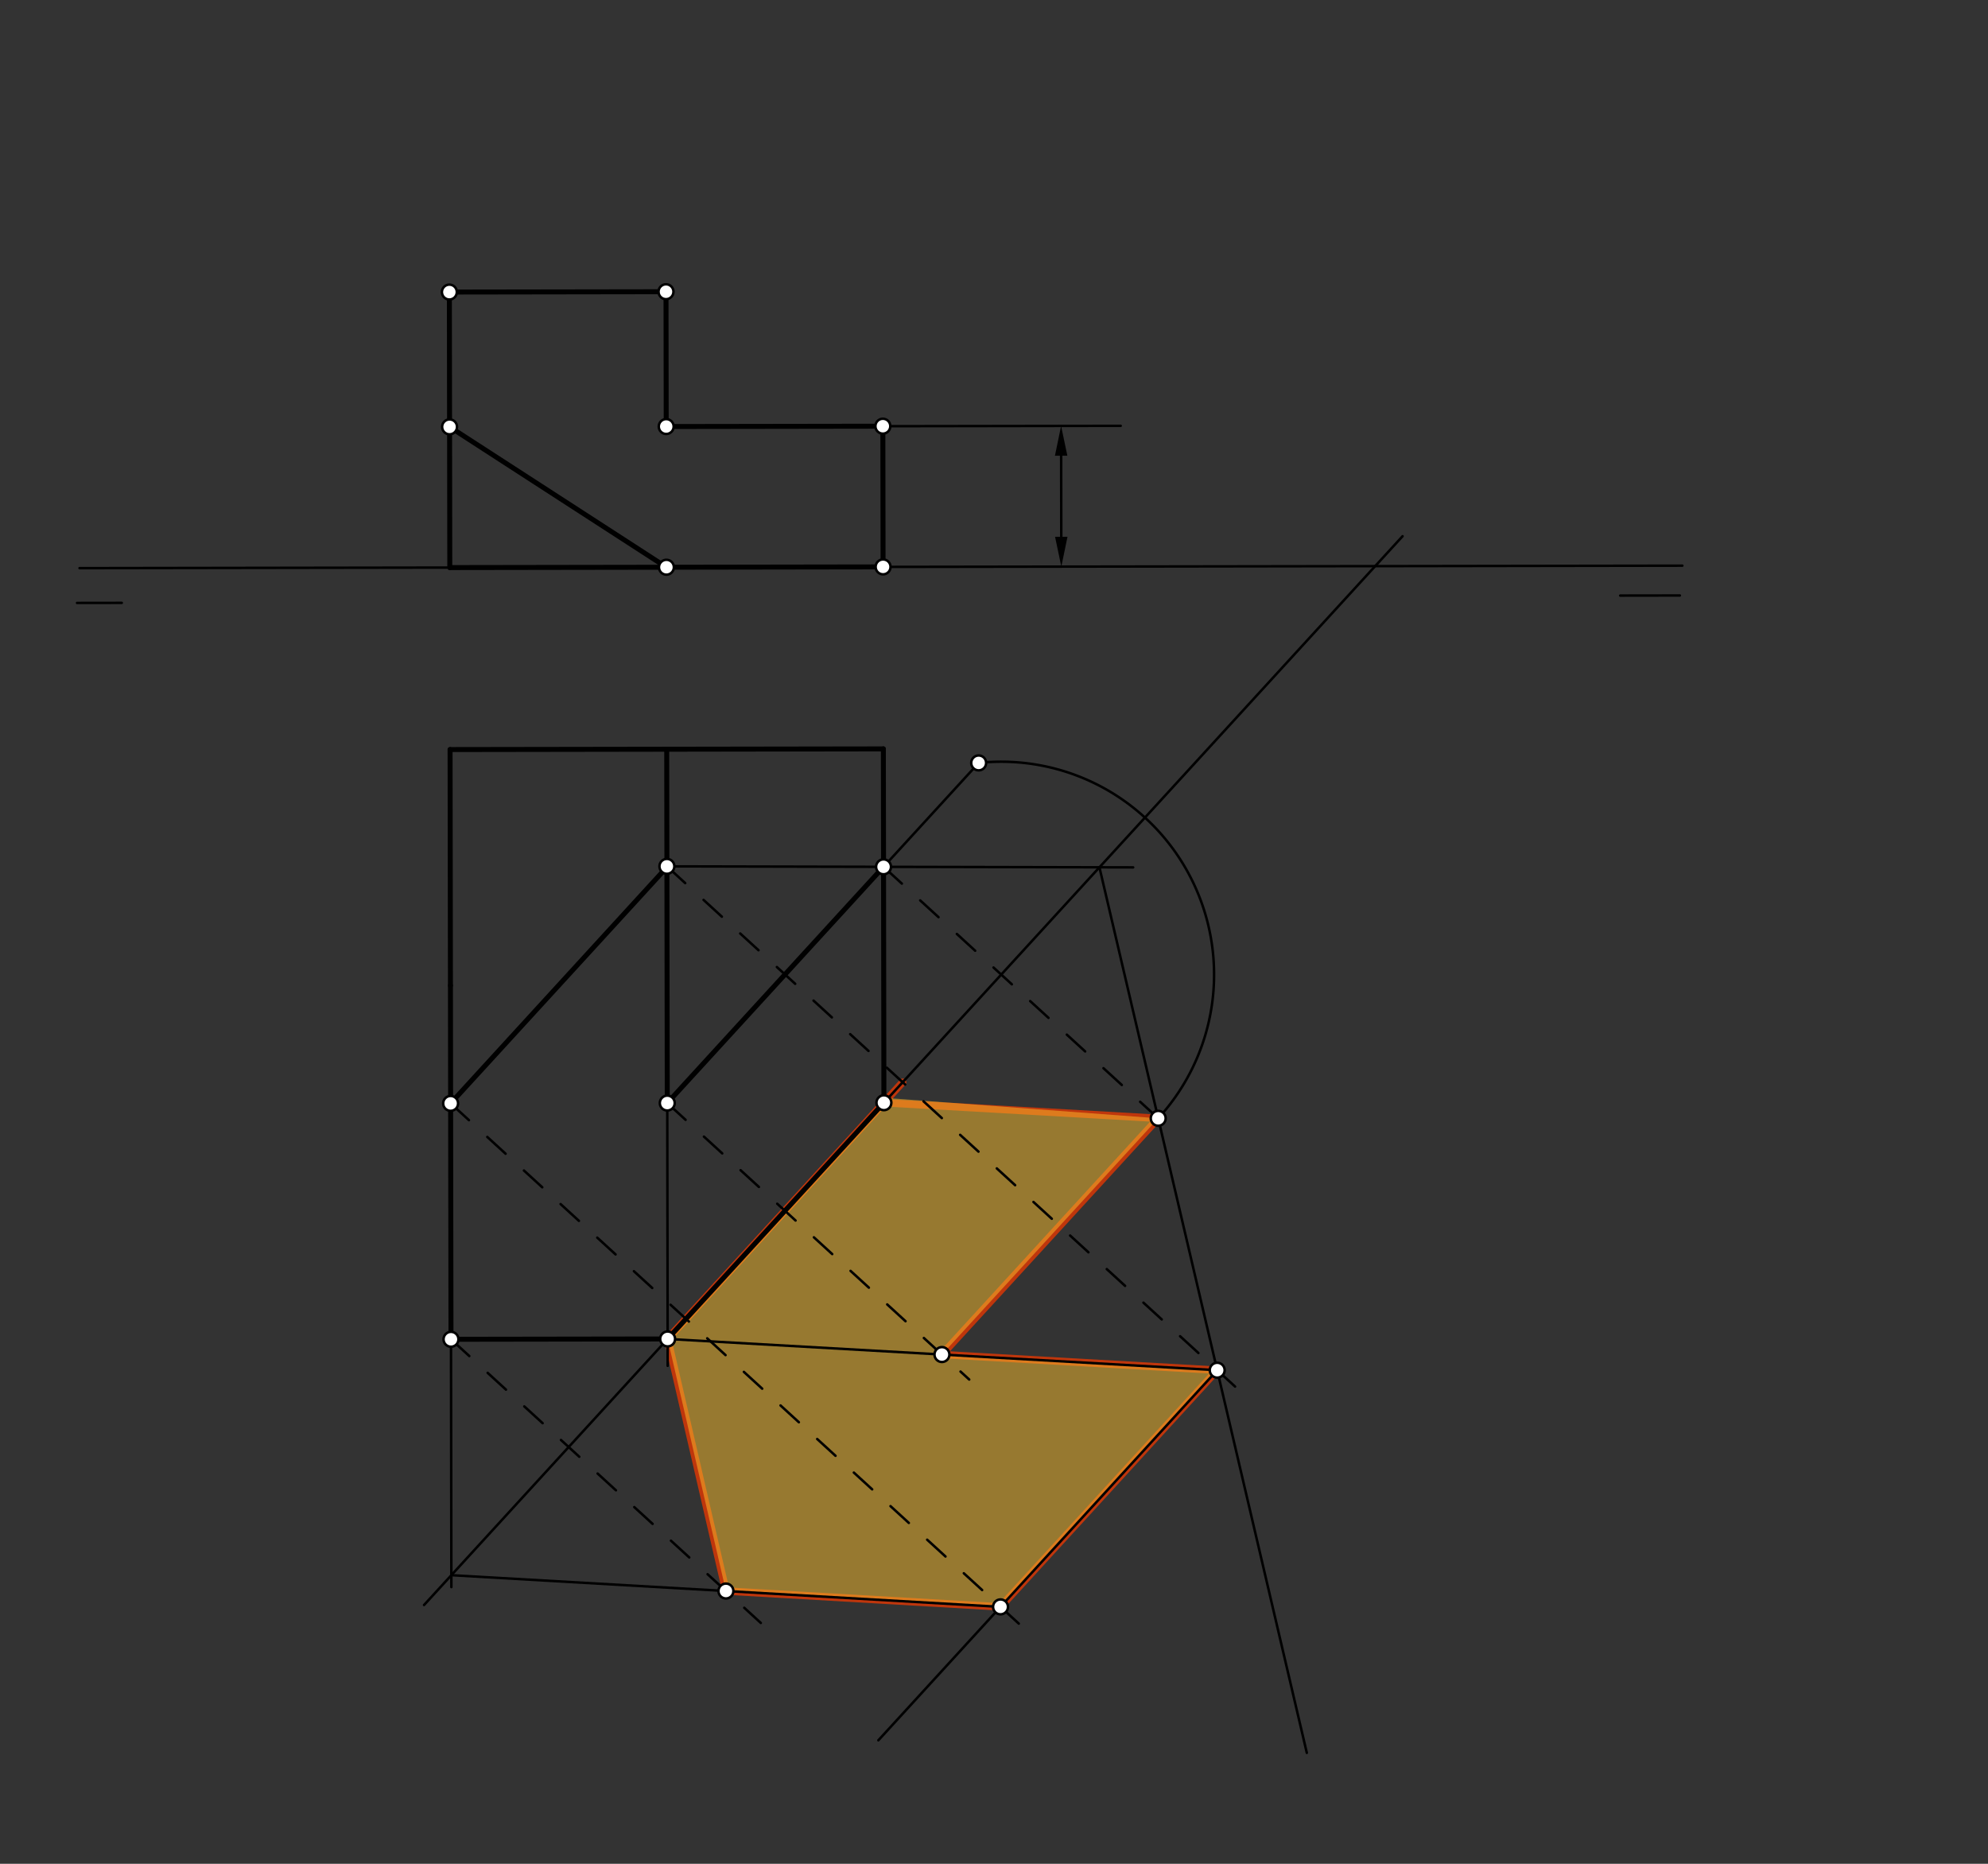 <svg xmlns="http://www.w3.org/2000/svg" class="svg--816" height="100%" preserveAspectRatio="xMidYMid meet" viewBox="0 0 800 750" width="100%"><rect x="0" y="0" width="800" height="750" fill="#333333" stroke="none"/><defs><marker id="marker-arrow" markerHeight="16" markerUnits="userSpaceOnUse" markerWidth="24" orient="auto-start-reverse" refX="24" refY="4" viewBox="0 0 24 8"><path d="M 0 0 L 24 4 L 0 8 z" stroke="inherit"></path></marker></defs><g class="aux-layer--949"><g class="element--733"><line stroke="#BF360C" stroke-dasharray="none" stroke-linecap="round" stroke-width="3" x1="268.664" x2="355.696" y1="538.798" y2="443.739"></line></g><g class="element--733"><line stroke="#BF360C" stroke-dasharray="none" stroke-linecap="round" stroke-width="3" x1="363.249" x2="268.664" y1="435.49" y2="538.798"></line></g><g class="element--733"><line stroke="#BF360C" stroke-dasharray="none" stroke-linecap="round" stroke-width="3" x1="268.664" x2="292.128" y1="538.798" y2="640.234"></line></g><g class="element--733"><line stroke="#BF360C" stroke-dasharray="none" stroke-linecap="round" stroke-width="3" x1="292.128" x2="402.624" y1="640.234" y2="646.611"></line></g><g class="element--733"><line stroke="#BF360C" stroke-dasharray="none" stroke-linecap="round" stroke-width="3" x1="402.624" x2="489.82" y1="646.611" y2="551.373"></line></g><g class="element--733"><line stroke="#BF360C" stroke-dasharray="none" stroke-linecap="round" stroke-width="3" x1="489.82" x2="379.051" y1="551.373" y2="545.075"></line></g><g class="element--733"><line stroke="#BF360C" stroke-dasharray="none" stroke-linecap="round" stroke-width="3" x1="379.051" x2="466.083" y1="545.075" y2="450.016"></line></g><g class="element--733"><line stroke="#BF360C" stroke-dasharray="none" stroke-linecap="round" stroke-width="3" x1="466.083" x2="355.696" y1="450.016" y2="443.739"></line></g></g><g class="main-layer--75a"><g class="element--733"><g fill="#FBC02D" opacity="0.5"><path d="M 355.696 443.739 L 268.664 538.798 L 292.128 640.234 L 402.624 646.611 L 489.82 551.373 L 379.051 545.075 L 466.083 450.016 L 354 441.625 Z" stroke="none"></path></g></g><g class="element--733"><line stroke="#000000" stroke-dasharray="none" stroke-linecap="round" stroke-width="1" x1="32" x2="677" y1="228.625" y2="227.625"></line></g><g class="element--733"><line stroke="#000000" stroke-dasharray="none" stroke-linecap="round" stroke-width="1" x1="31" x2="49.002" y1="242.625" y2="242.597"></line></g><g class="element--733"><line stroke="#000000" stroke-dasharray="none" stroke-linecap="round" stroke-width="1" x1="676" x2="652" y1="239.625" y2="239.662"></line></g><g class="element--733"><line stroke="#000000" stroke-dasharray="none" stroke-linecap="round" stroke-width="2" x1="181.003" x2="180.831" y1="228.394" y2="117.526"></line></g><g class="element--733"><line stroke="#000000" stroke-dasharray="none" stroke-linecap="round" stroke-width="2" x1="180.831" x2="268.01" y1="117.526" y2="117.391"></line></g><g class="element--733"><line stroke="#000000" stroke-dasharray="none" stroke-linecap="round" stroke-width="2" x1="268.01" x2="268.095" y1="117.391" y2="171.637"></line></g><g class="element--733"><line stroke="#000000" stroke-dasharray="none" stroke-linecap="round" stroke-width="2" x1="180.915" x2="268.182" y1="171.772" y2="228.259"></line></g><g class="element--733"><line stroke="#000000" stroke-dasharray="none" stroke-linecap="round" stroke-width="2" x1="268.095" x2="355.274" y1="171.637" y2="171.502"></line></g><g class="element--733"><line stroke="#000000" stroke-dasharray="none" stroke-linecap="round" stroke-width="2" x1="355.274" x2="355.362" y1="171.502" y2="228.119"></line></g><g class="element--733"><line stroke="#000000" stroke-dasharray="none" stroke-linecap="round" stroke-width="2" x1="355.362" x2="181.003" y1="228.118" y2="228.394"></line></g><g class="element--733"><line stroke="#000000" stroke-dasharray="none" stroke-linecap="round" stroke-width="2" x1="181.116" x2="355.476" y1="301.623" y2="301.353"></line></g><g class="element--733"><line stroke="#000000" stroke-dasharray="none" stroke-linecap="round" stroke-width="2" x1="181.116" x2="181.263" y1="301.623" y2="396.547"></line></g><g class="element--733"><line stroke="#000000" stroke-dasharray="none" stroke-linecap="round" stroke-width="2" x1="181.263" x2="181.337" y1="396.547" y2="444.009"></line></g><g class="element--733"><line stroke="#000000" stroke-dasharray="none" stroke-linecap="round" stroke-width="2" x1="181.337" x2="268.369" y1="444.009" y2="348.95"></line></g><g class="element--733"><line stroke="#000000" stroke-dasharray="none" stroke-linecap="round" stroke-width="2" x1="268.517" x2="355.549" y1="443.874" y2="348.815"></line></g><g class="element--733"><line stroke="#000000" stroke-dasharray="none" stroke-linecap="round" stroke-width="2" x1="268.296" x2="268.517" y1="301.488" y2="443.874"></line></g><g class="element--733"><line stroke="#000000" stroke-dasharray="none" stroke-linecap="round" stroke-width="2" x1="355.476" x2="355.696" y1="301.353" y2="443.739"></line></g><g class="element--733"><line stroke="#000000" stroke-dasharray="none" stroke-linecap="round" stroke-width="2" x1="181.337" x2="181.484" y1="444.009" y2="538.933"></line></g><g class="element--733"><line stroke="#000000" stroke-dasharray="none" stroke-linecap="round" stroke-width="2" x1="181.484" x2="268.664" y1="538.933" y2="538.798"></line></g><g class="element--733"><line stroke="#000000" stroke-dasharray="none" stroke-linecap="round" stroke-width="2" x1="355.696" x2="268.664" y1="443.739" y2="538.798"></line></g><g class="element--733"><line stroke="#000000" stroke-dasharray="none" stroke-linecap="round" stroke-width="1" x1="355.696" x2="564.411" y1="443.739" y2="215.775"></line></g><g class="element--733"><line stroke="#000000" stroke-dasharray="none" stroke-linecap="round" stroke-width="1" x1="268.664" x2="170.641" y1="538.798" y2="645.861"></line></g><g class="element--733"><line stroke="#000000" stroke-dasharray="none" stroke-linecap="round" stroke-width="1" x1="292.003" x2="355.274" y1="171.6" y2="171.502"></line></g><g class="element--733"><line stroke="#000000" stroke-dasharray="none" stroke-linecap="round" stroke-width="1" x1="355.274" x2="450.99" y1="171.502" y2="171.351"></line></g><g class="element--733"><line stroke="#000000" stroke-dasharray="none" stroke-linecap="round" stroke-width="1" x1="427.022" x2="427.073" y1="183.389" y2="216.012"></line><path d="M427.003,171.389 l12,2.5 l0,-5 z" fill="#000000" stroke="#000000" stroke-width="0" transform="rotate(89.909, 427.003, 171.389)"></path><path d="M427.092,228.012 l12,2.5 l0,-5 z" fill="#000000" stroke="#000000" stroke-width="0" transform="rotate(269.909, 427.092, 228.012)"></path></g><g class="element--733"><line stroke="#000000" stroke-dasharray="10" stroke-linecap="round" stroke-width="1" x1="355.549" x2="468.012" y1="348.815" y2="451.782"></line></g><g class="element--733"><line stroke="#000000" stroke-dasharray="none" stroke-linecap="round" stroke-width="1" x1="355.549" x2="393.833" y1="348.815" y2="307"></line></g><g class="element--733"><path d="M 393.833 307 A 85.656 85.656 0 0 1 466.083 450.016" fill="none" stroke="#000000" stroke-dasharray="none" stroke-linecap="round" stroke-width="1"></path></g><g class="element--733"><line stroke="#000000" stroke-dasharray="none" stroke-linecap="round" stroke-width="1" x1="268.369" x2="355.549" y1="348.621" y2="348.815"></line></g><g class="element--733"><line stroke="#000000" stroke-dasharray="none" stroke-linecap="round" stroke-width="1" x1="355.549" x2="456.004" y1="348.815" y2="349.038"></line></g><g class="element--733"><line stroke="#000000" stroke-dasharray="none" stroke-linecap="round" stroke-width="1" x1="442.428" x2="466.083" y1="349.008" y2="450.016"></line></g><g class="element--733"><line stroke="#000000" stroke-dasharray="none" stroke-linecap="round" stroke-width="1" x1="466.083" x2="525.88" y1="450.016" y2="705.356"></line></g><g class="element--733"><line stroke="#000000" stroke-dasharray="10" stroke-linecap="round" stroke-width="1" x1="268.369" x2="500.796" y1="348.621" y2="561.423"></line></g><g class="element--733"><line stroke="#000000" stroke-dasharray="none" stroke-linecap="round" stroke-width="1" x1="268.517" x2="268.681" y1="443.874" y2="549.619"></line></g><g class="element--733"><line stroke="#000000" stroke-dasharray="none" stroke-linecap="round" stroke-width="1" x1="268.664" x2="489.82" y1="538.798" y2="551.373"></line></g><g class="element--733"><line stroke="#000000" stroke-dasharray="10" stroke-linecap="round" stroke-width="1" x1="268.517" x2="390.032" y1="443.874" y2="555.129"></line></g><g class="element--733"><line stroke="#000000" stroke-dasharray="none" stroke-linecap="round" stroke-width="1" x1="489.82" x2="353.464" y1="551.373" y2="700.304"></line></g><g class="element--733"><line stroke="#000000" stroke-dasharray="10" stroke-linecap="round" stroke-width="1" x1="181.337" x2="414.704" y1="444.009" y2="657.671"></line></g><g class="element--733"><line stroke="#000000" stroke-dasharray="none" stroke-linecap="round" stroke-width="1" x1="181.484" x2="181.639" y1="538.933" y2="638.652"></line></g><g class="element--733"><line stroke="#000000" stroke-dasharray="none" stroke-linecap="round" stroke-width="1" x1="181.631" x2="402.624" y1="633.857" y2="646.611"></line></g><g class="element--733"><line stroke="#000000" stroke-dasharray="10" stroke-linecap="round" stroke-width="1" x1="181.484" x2="306.16" y1="538.933" y2="653.081"></line></g><g class="element--733"><circle cx="181.337" cy="444.009" r="3" stroke="#000000" stroke-width="1" fill="#ffffff"></circle>}</g><g class="element--733"><circle cx="268.369" cy="348.621" r="3" stroke="#000000" stroke-width="1" fill="#ffffff"></circle>}</g><g class="element--733"><circle cx="268.517" cy="443.874" r="3" stroke="#000000" stroke-width="1" fill="#ffffff"></circle>}</g><g class="element--733"><circle cx="355.549" cy="348.815" r="3" stroke="#000000" stroke-width="1" fill="#ffffff"></circle>}</g><g class="element--733"><circle cx="268.664" cy="538.798" r="3" stroke="#000000" stroke-width="1" fill="#ffffff"></circle>}</g><g class="element--733"><circle cx="355.696" cy="443.739" r="3" stroke="#000000" stroke-width="1" fill="#ffffff"></circle>}</g><g class="element--733"><circle cx="181.484" cy="538.933" r="3" stroke="#000000" stroke-width="1" fill="#ffffff"></circle>}</g><g class="element--733"><circle cx="268.178" cy="228.256" r="3" stroke="#000000" stroke-width="1" fill="#ffffff"></circle>}</g><g class="element--733"><circle cx="180.915" cy="171.772" r="3" stroke="#000000" stroke-width="1" fill="#ffffff"></circle>}</g><g class="element--733"><circle cx="180.831" cy="117.526" r="3" stroke="#000000" stroke-width="1" fill="#ffffff"></circle>}</g><g class="element--733"><circle cx="268.01" cy="117.391" r="3" stroke="#000000" stroke-width="1" fill="#ffffff"></circle>}</g><g class="element--733"><circle cx="268.095" cy="171.637" r="3" stroke="#000000" stroke-width="1" fill="#ffffff"></circle>}</g><g class="element--733"><circle cx="355.274" cy="171.502" r="3" stroke="#000000" stroke-width="1" fill="#ffffff"></circle>}</g><g class="element--733"><circle cx="355.362" cy="228.118" r="3" stroke="#000000" stroke-width="1" fill="#ffffff"></circle>}</g><g class="element--733"><circle cx="393.833" cy="307" r="3" stroke="#000000" stroke-width="1" fill="#ffffff"></circle>}</g><g class="element--733"><circle cx="466.083" cy="450.016" r="3" stroke="#000000" stroke-width="1" fill="#ffffff"></circle>}</g><g class="element--733"><circle cx="489.82" cy="551.373" r="3" stroke="#000000" stroke-width="1" fill="#ffffff"></circle>}</g><g class="element--733"><circle cx="379.051" cy="545.075" r="3" stroke="#000000" stroke-width="1" fill="#ffffff"></circle>}</g><g class="element--733"><circle cx="402.624" cy="646.611" r="3" stroke="#000000" stroke-width="1" fill="#ffffff"></circle>}</g><g class="element--733"><circle cx="292.128" cy="640.234" r="3" stroke="#000000" stroke-width="1" fill="#ffffff"></circle>}</g></g><g class="snaps-layer--ac6"></g><g class="temp-layer--52d"></g></svg>